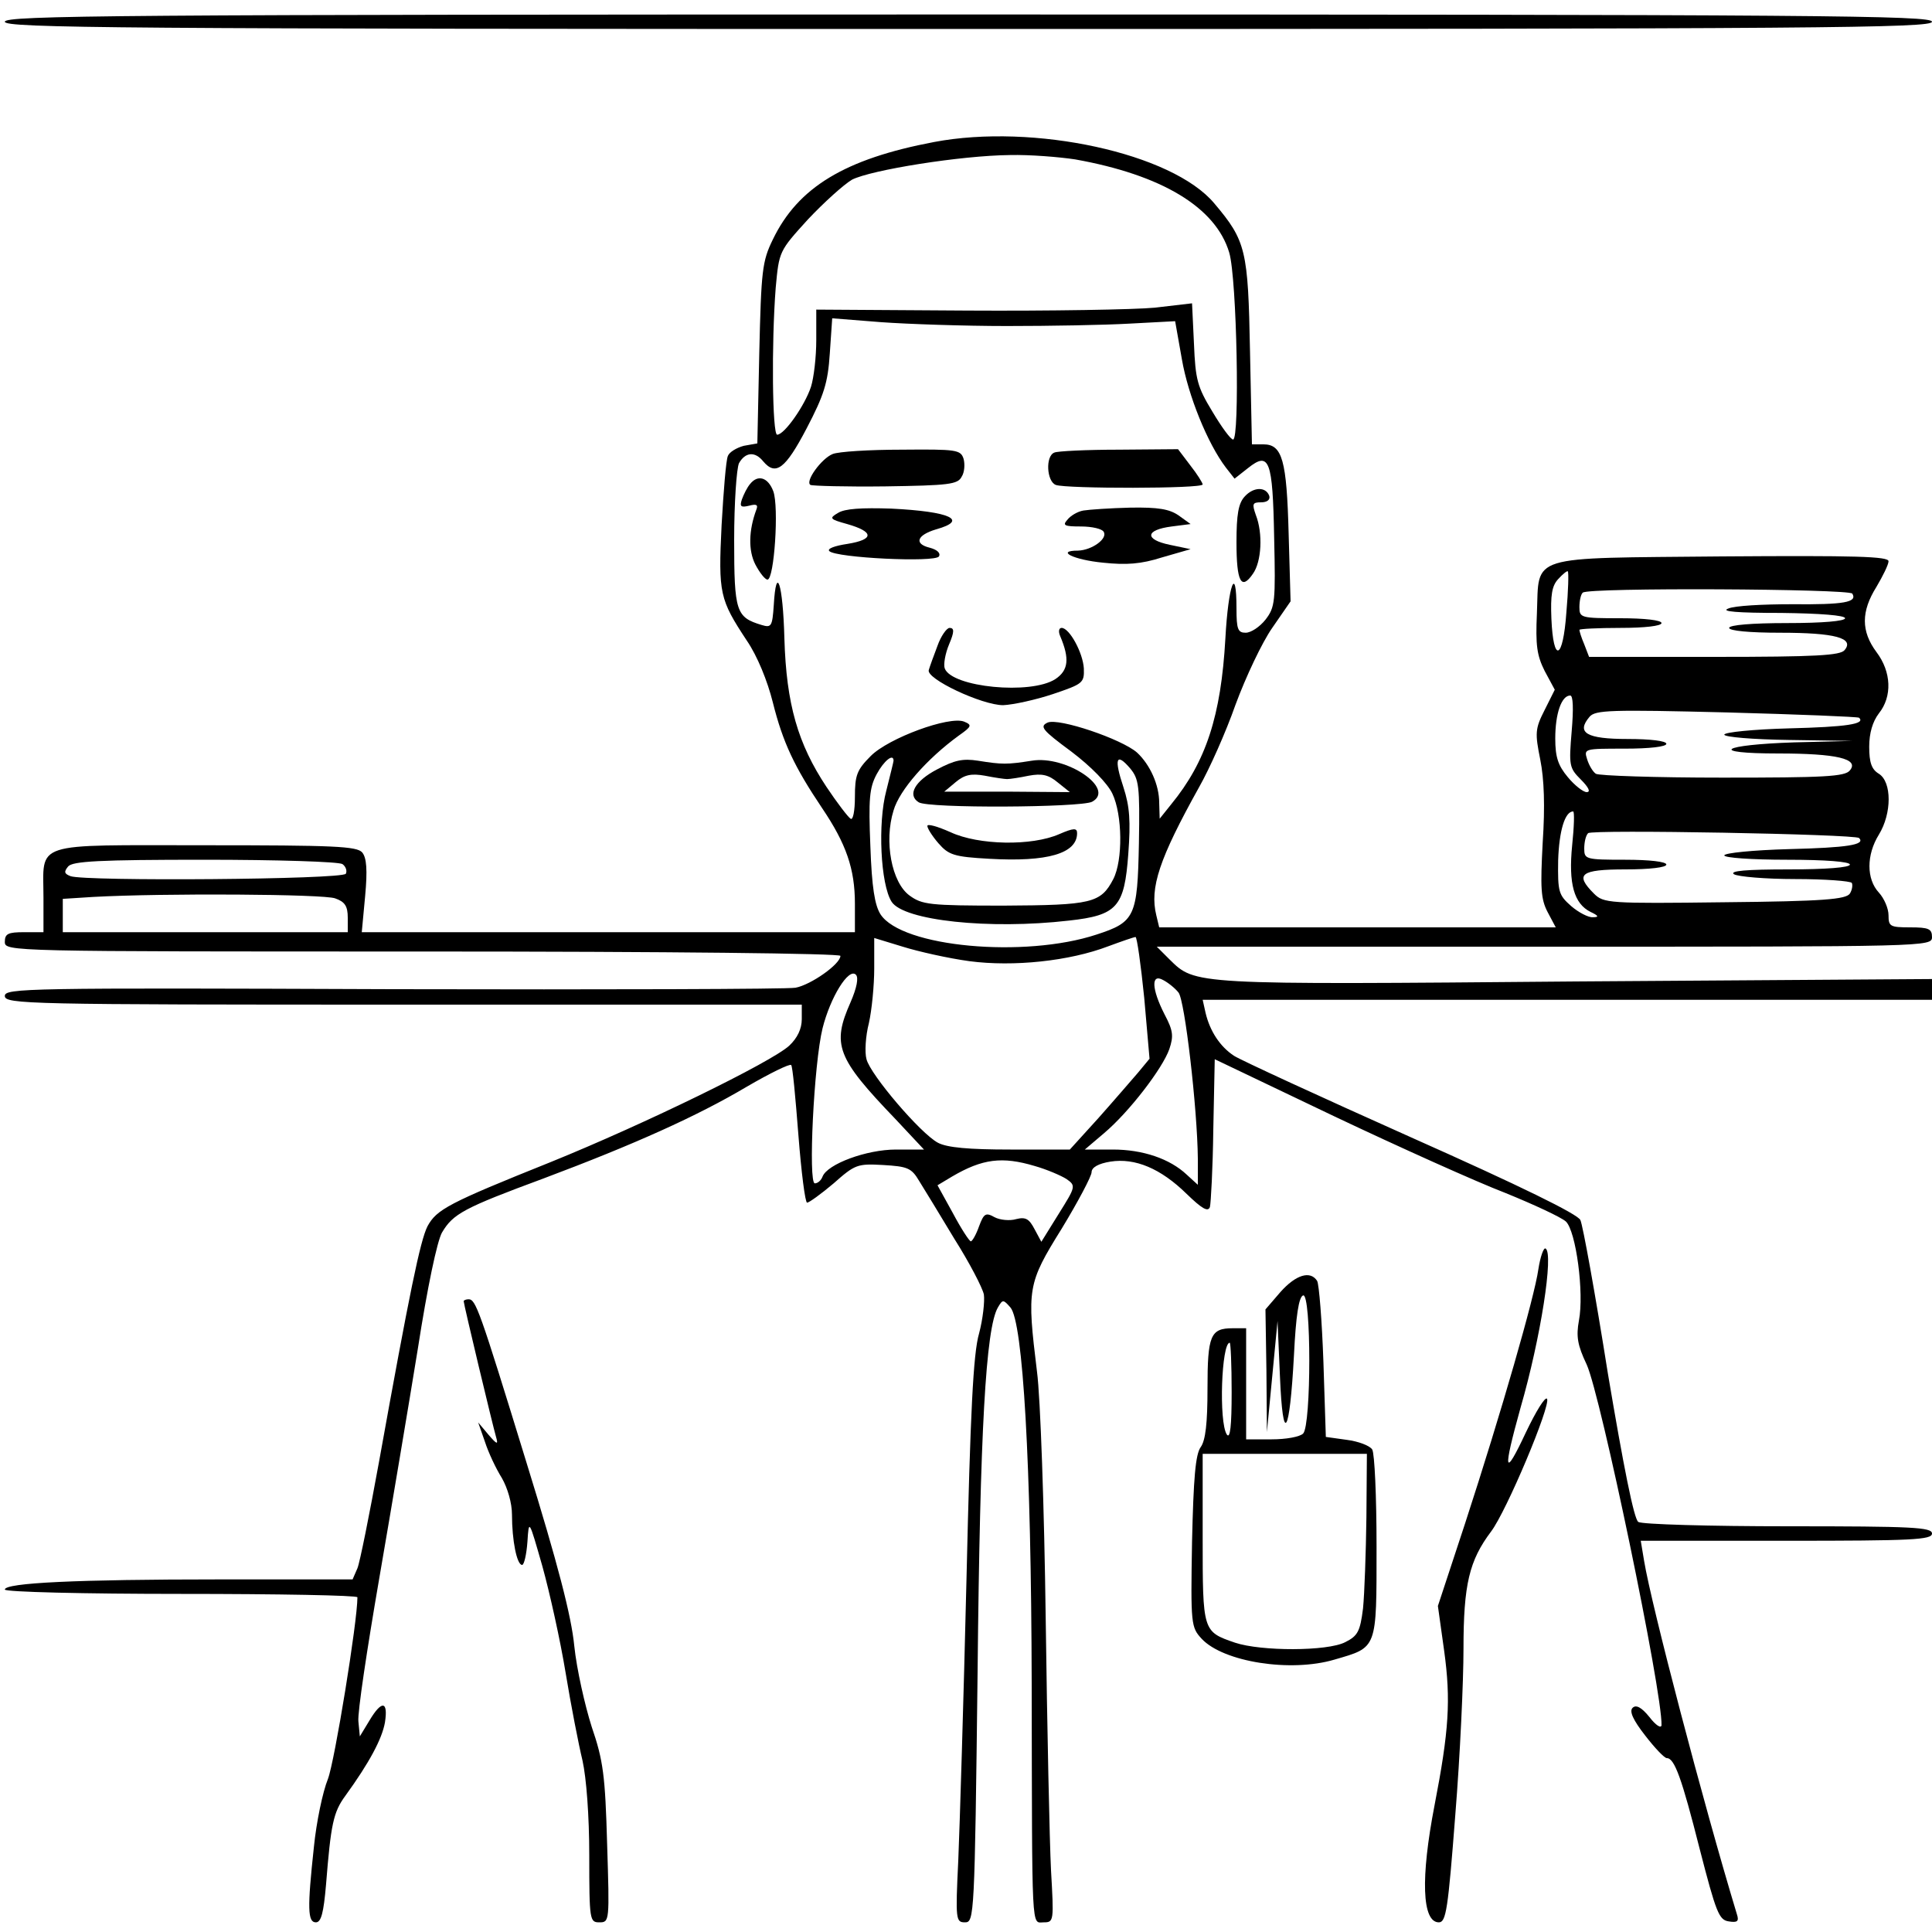 <?xml version="1.0" standalone="no"?>
<!DOCTYPE svg PUBLIC "-//W3C//DTD SVG 20010904//EN"
 "http://www.w3.org/TR/2001/REC-SVG-20010904/DTD/svg10.dtd">
<svg version="1.0" xmlns="http://www.w3.org/2000/svg"
 width="400pt" height="400pt" viewBox="0 0 400 400"
 preserveAspectRatio="xMidYMid meet">

<g transform="translate(0,400) scale(0.1,-0.1)"
fill="#000000" stroke="none">
<path d="M10 3955 c0 -13 228 -15 1995 -15 1767 0 1995 2 1995 15 0 13 -228
15 -1995 15 -1767 0 -1995 -2 -1995 -15z"/>
<path d="M1934 3706 c-185 -35 -282 -94 -334 -202 -22 -45 -24 -64 -28 -235
l-4 -187 -28 -5 c-15 -4 -30 -13 -33 -21 -4 -9 -9 -73 -13 -143 -7 -142 -4
-154 52 -239 22 -32 43 -84 54 -128 21 -84 45 -134 102 -219 50 -74 68 -126
68 -198 l0 -59 -510 0 -511 0 7 75 c5 54 3 79 -6 90 -11 13 -58 15 -326 15
-362 0 -334 9 -334 -109 l0 -71 -40 0 c-33 0 -40 -3 -40 -20 0 -20 7 -20 865
-20 514 0 865 -4 865 -9 0 -17 -61 -60 -93 -66 -18 -3 -393 -4 -835 -3 -758 3
-802 2 -802 -14 0 -17 46 -18 825 -18 l825 0 0 -30 c0 -20 -9 -39 -26 -55 -37
-34 -299 -162 -494 -241 -212 -85 -236 -98 -255 -133 -15 -30 -37 -136 -100
-486 -20 -110 -40 -210 -45 -222 l-10 -23 -277 0 c-293 0 -443 -7 -443 -21 0
-5 164 -9 365 -9 201 0 365 -3 365 -7 0 -51 -47 -339 -61 -376 -11 -27 -24
-90 -29 -140 -14 -129 -13 -157 4 -157 11 0 16 20 21 78 10 125 15 150 40 184
50 69 76 118 82 152 7 45 -7 46 -32 4 l-20 -33 -3 31 c-2 18 18 150 43 295 25
145 61 359 80 476 20 129 40 223 50 241 23 39 45 51 210 112 189 71 318 129
421 190 48 28 89 48 92 45 3 -2 9 -68 15 -145 6 -77 14 -140 18 -140 4 0 29
18 55 40 44 39 49 41 102 38 51 -3 59 -6 75 -33 10 -16 43 -70 73 -120 31 -49
58 -101 61 -115 2 -14 -2 -51 -10 -81 -12 -41 -18 -162 -26 -509 -6 -250 -14
-512 -17 -582 -6 -123 -5 -128 14 -128 19 0 20 11 26 518 5 501 17 712 42 755
10 17 11 17 26 0 26 -30 43 -322 44 -778 1 -526 -1 -495 25 -495 21 0 21 3 15
108 -3 59 -8 294 -11 522 -3 228 -11 458 -18 510 -21 172 -20 182 51 296 34
56 62 109 62 117 0 10 14 18 39 22 51 8 104 -14 158 -67 31 -30 44 -38 48 -27
2 8 6 80 7 160 l3 146 247 -118 c135 -64 295 -136 355 -159 59 -24 115 -50
125 -59 21 -20 38 -148 27 -205 -6 -33 -3 -51 16 -91 29 -63 157 -678 155
-747 -1 -7 -12 0 -25 17 -17 21 -28 26 -35 19 -7 -7 1 -25 26 -57 20 -26 40
-47 45 -47 16 0 31 -42 68 -188 34 -132 40 -147 60 -150 18 -3 22 0 17 15 -70
231 -177 640 -192 731 l-7 42 302 0 c261 0 301 2 301 15 0 13 -40 15 -297 15
-164 0 -304 4 -311 9 -9 5 -31 117 -63 307 -26 164 -52 308 -57 318 -5 12
-123 70 -350 171 -188 84 -353 160 -367 169 -29 19 -50 51 -59 89 l-6 27 755
0 755 0 0 22 0 21 -738 -5 c-797 -7 -787 -7 -841 46 l-26 26 803 0 c795 0 802
0 802 20 0 17 -7 20 -45 20 -42 0 -45 2 -45 25 0 14 -9 35 -20 47 -26 28 -26
78 0 120 27 44 27 109 0 126 -15 9 -20 23 -20 56 0 28 7 52 20 69 28 35 26 86
-5 127 -32 43 -32 84 0 135 13 22 25 46 25 53 0 10 -67 12 -345 10 -406 -4
-378 5 -383 -118 -3 -66 0 -87 16 -119 l21 -39 -21 -42 c-20 -39 -20 -48 -9
-103 8 -40 10 -96 5 -171 -5 -94 -4 -117 10 -144 l17 -32 -411 0 -410 0 -6 25
c-14 57 6 117 89 266 21 37 55 113 75 170 21 57 55 129 76 159 l38 55 -4 140
c-4 152 -13 185 -52 185 l-24 0 -4 193 c-4 209 -8 228 -74 306 -87 104 -374
166 -580 127z m292 -36 c179 -32 291 -99 319 -193 16 -54 22 -387 8 -387 -5 0
-24 26 -43 58 -31 51 -35 66 -38 140 l-4 84 -77 -9 c-42 -4 -217 -7 -388 -6
l-313 2 0 -63 c0 -35 -5 -78 -11 -97 -13 -39 -55 -99 -70 -99 -10 0 -12 188
-3 304 7 76 7 76 67 142 33 35 74 72 91 82 39 20 225 50 327 51 41 1 102 -4
135 -9z m-141 -345 c88 0 202 2 254 5 l94 5 14 -79 c13 -75 53 -174 91 -224
l18 -23 28 22 c44 35 51 17 54 -144 3 -133 2 -144 -18 -170 -12 -15 -30 -27
-41 -27 -16 0 -19 7 -19 50 0 95 -17 49 -23 -62 -9 -160 -40 -255 -112 -343
l-24 -30 -1 33 c0 37 -19 79 -46 104 -32 28 -162 72 -185 62 -17 -8 -12 -15
49 -60 41 -31 75 -66 85 -87 21 -44 22 -138 2 -177 -26 -50 -45 -54 -227 -55
-154 0 -169 2 -195 21 -37 27 -53 112 -33 176 12 42 69 107 135 155 27 19 28
22 11 29 -31 12 -156 -34 -193 -71 -29 -29 -33 -40 -33 -85 0 -29 -4 -49 -9
-45 -5 3 -28 33 -50 66 -59 89 -83 171 -87 307 -3 114 -17 156 -22 69 -3 -44
-5 -47 -25 -41 -53 16 -57 27 -57 176 0 77 5 148 10 159 13 23 33 25 50 4 26
-31 46 -16 90 68 36 69 44 94 48 155 l5 73 101 -8 c55 -4 173 -8 261 -8z
m1158 -593 c-7 -99 -27 -106 -31 -13 -2 49 1 68 14 82 10 11 19 18 20 16 2 -2
1 -40 -3 -85z m592 39 c11 -18 -17 -23 -125 -22 -60 0 -119 -3 -132 -9 -16 -6
18 -9 110 -9 81 -1 132 -5 132 -11 0 -6 -47 -10 -120 -10 -73 0 -120 -4 -120
-10 0 -6 42 -10 106 -10 113 0 154 -11 133 -36 -9 -11 -58 -14 -270 -14 l-259
0 -10 26 c-6 14 -10 27 -10 30 0 2 38 4 85 4 50 0 85 4 85 10 0 6 -35 10 -85
10 -82 0 -85 1 -85 23 0 13 3 27 7 30 10 11 551 8 558 -2z m-581 -285 c-6 -71
-5 -76 19 -100 16 -16 21 -26 12 -26 -7 0 -25 14 -39 31 -20 24 -26 41 -26 80
0 52 13 89 31 89 6 0 7 -27 3 -74z m595 28 c14 -13 -26 -19 -145 -22 -74 -2
-134 -8 -134 -13 0 -5 60 -10 133 -11 l132 -2 -120 -3 c-153 -5 -180 -23 -33
-23 120 0 168 -11 148 -35 -10 -13 -54 -15 -264 -15 -138 0 -256 4 -262 8 -6
4 -14 17 -18 30 -7 22 -6 22 78 22 51 0 86 4 86 10 0 6 -33 10 -80 10 -86 0
-107 13 -79 46 12 14 43 15 284 9 148 -4 272 -9 274 -11z m-1999 -89 c0 -2 -7
-30 -15 -62 -18 -67 -12 -194 11 -230 25 -39 202 -58 367 -39 100 11 115 28
123 138 5 68 3 98 -10 138 -20 60 -15 73 14 39 18 -22 20 -36 18 -155 -3 -152
-8 -163 -88 -189 -149 -49 -403 -26 -447 42 -12 19 -18 56 -21 141 -4 98 -2
121 13 149 15 28 35 44 35 28z m1405 -175 c-8 -80 4 -121 38 -138 17 -8 18
-11 5 -11 -9 -1 -30 10 -45 23 -26 23 -28 29 -27 95 2 61 14 101 31 101 3 0 2
-32 -2 -70z m594 15 c14 -14 -24 -20 -145 -23 -74 -2 -134 -8 -134 -13 0 -5
57 -9 130 -9 80 0 130 -4 130 -10 0 -6 -49 -10 -127 -10 -87 0 -123 -3 -113
-10 8 -5 65 -10 127 -10 61 0 114 -4 117 -8 2 -4 1 -14 -4 -22 -8 -12 -54 -16
-259 -18 -241 -3 -251 -2 -271 18 -40 40 -28 50 65 50 50 0 85 4 85 10 0 6
-35 10 -85 10 -82 0 -85 1 -85 23 0 13 3 27 8 32 7 8 552 -2 561 -10z m-3140
-54 c7 -5 10 -14 7 -20 -8 -12 -540 -16 -570 -5 -13 5 -14 9 -5 20 9 11 64 14
283 14 149 0 277 -4 285 -9z m-15 -71 c20 -7 26 -16 26 -40 l0 -30 -295 0
-295 0 0 35 0 34 63 4 c145 8 478 6 501 -3z m1313 -130 c91 -12 207 0 288 31
27 10 53 19 56 19 3 0 11 -57 18 -126 l11 -126 -24 -29 c-13 -15 -50 -58 -82
-94 l-59 -65 -123 0 c-86 0 -131 4 -150 14 -36 19 -140 141 -148 173 -4 14 -2
48 5 75 6 27 11 78 11 113 l0 63 59 -18 c32 -10 94 -24 138 -30z m-246 -85
c-39 -88 -29 -115 93 -242 l59 -63 -58 0 c-61 0 -142 -30 -152 -56 -3 -8 -10
-14 -16 -14 -14 0 -2 248 16 321 16 64 54 126 69 111 6 -6 2 -27 -11 -57z
m679 20 c13 -16 39 -240 40 -344 l0 -54 -23 21 c-35 33 -91 52 -153 52 l-58 0
40 34 c52 44 121 134 135 174 9 27 8 38 -10 72 -27 53 -28 85 -3 71 10 -5 25
-17 32 -26z m-298 -359 c25 -7 55 -20 66 -27 20 -14 19 -16 -16 -72 l-36 -58
-14 26 c-11 21 -18 26 -38 21 -13 -4 -34 -2 -45 4 -18 10 -22 8 -32 -19 -6
-17 -14 -31 -17 -31 -3 0 -20 26 -37 58 l-32 58 30 18 c63 37 104 42 171 22z"/>
<path d="M1724 3060 c-23 -9 -58 -57 -46 -64 4 -2 74 -4 155 -3 131 2 150 4
158 20 6 9 7 26 4 37 -6 19 -15 20 -128 19 -67 0 -131 -4 -143 -9z"/>
<path d="M2183 3063 c-19 -7 -16 -60 3 -67 21 -8 304 -8 304 1 0 3 -11 21 -26
40 l-25 33 -122 -1 c-67 0 -128 -3 -134 -6z"/>
<path d="M1553 2998 c-6 -7 -13 -21 -17 -32 -5 -15 -2 -17 15 -13 15 4 19 2
15 -8 -16 -43 -17 -85 -2 -114 9 -17 20 -31 25 -31 14 0 24 151 12 183 -11 29
-32 35 -48 15z"/>
<path d="M2577 2972 c-13 -14 -17 -37 -17 -95 0 -82 10 -100 34 -65 18 25 21
84 6 122 -8 23 -7 26 11 26 12 0 19 5 17 13 -7 20 -33 19 -51 -1z"/>
<path d="M1735 2938 c-19 -11 -17 -13 19 -23 56 -16 56 -32 1 -41 -27 -4 -43
-10 -38 -15 14 -14 219 -24 227 -11 4 7 -4 14 -19 18 -33 8 -27 26 13 38 68
19 30 37 -93 43 -61 2 -96 0 -110 -9z"/>
<path d="M2243 2943 c-12 -2 -27 -11 -33 -19 -11 -12 -6 -14 28 -14 23 0 44
-5 47 -11 9 -14 -24 -38 -53 -39 -47 0 -10 -19 52 -25 48 -5 78 -3 122 11 l59
17 -43 9 c-53 11 -51 31 4 38 l39 5 -25 18 c-19 13 -42 17 -100 16 -41 -1 -85
-4 -97 -6z"/>
<path d="M1941 2663 c-8 -21 -16 -43 -18 -50 -7 -18 110 -73 154 -73 21 1 67
11 103 23 62 21 65 23 64 53 -2 33 -30 84 -46 84 -6 0 -7 -8 -3 -17 20 -47 17
-71 -10 -89 -51 -33 -214 -17 -229 22 -3 8 1 31 9 50 11 26 11 34 1 34 -6 0
-18 -17 -25 -37z"/>
<path d="M1940 2407 c-46 -24 -62 -53 -38 -68 19 -13 335 -11 359 1 50 27 -54
97 -125 85 -51 -8 -61 -8 -111 0 -32 5 -49 1 -85 -18z m145 -20 c6 0 26 3 45
7 27 5 41 2 60 -14 l25 -20 -130 1 -130 0 24 20 c18 15 32 18 60 13 20 -4 41
-7 46 -7z"/>
<path d="M1920 2290 c0 -5 10 -21 23 -36 21 -24 32 -28 105 -32 121 -7 182 11
182 53 0 11 -7 11 -37 -2 -57 -25 -167 -23 -225 4 -27 12 -48 18 -48 13z"/>
<path d="M3185 1372 c-8 -57 -76 -294 -152 -527 l-56 -170 13 -93 c14 -102 10
-165 -20 -320 -29 -150 -26 -242 9 -242 15 0 19 27 34 222 10 123 17 278 17
344 0 134 12 183 57 243 32 42 124 261 116 275 -4 5 -23 -26 -44 -70 -45 -96
-48 -82 -11 51 42 145 69 320 52 330 -4 3 -11 -17 -15 -43z"/>
<path d="M2651 1325 l-31 -36 2 -127 1 -127 11 115 11 115 5 -115 c6 -144 20
-123 29 44 4 82 10 121 19 124 17 5 17 -269 0 -286 -7 -7 -36 -12 -65 -12
l-53 0 0 115 0 115 -28 0 c-46 0 -52 -15 -52 -125 0 -71 -4 -107 -14 -121 -11
-15 -15 -65 -18 -196 -3 -172 -2 -177 20 -201 45 -48 184 -70 275 -43 89 26
87 20 87 234 0 103 -4 193 -9 201 -5 8 -29 17 -53 20 l-43 6 -5 155 c-3 85 -9
161 -13 168 -14 22 -44 13 -76 -23z m-101 -207 c0 -70 -3 -98 -10 -88 -17 26
-11 190 6 190 2 0 4 -46 4 -102z m279 -260 c-1 -73 -4 -158 -7 -188 -6 -48
-11 -57 -37 -70 -37 -19 -174 -19 -228 -1 -67 23 -67 23 -67 217 l0 174 170 0
170 0 -1 -132z"/>
<path d="M960 1306 c0 -6 60 -257 67 -281 5 -17 2 -16 -16 5 l-21 25 14 -40
c7 -22 23 -56 35 -75 12 -21 21 -52 21 -76 0 -53 10 -104 21 -104 4 0 9 21 11
48 3 47 3 47 31 -51 15 -54 37 -153 48 -220 11 -67 27 -149 35 -182 8 -36 14
-114 14 -197 0 -134 1 -138 21 -138 21 0 21 2 16 162 -4 142 -8 173 -32 243
-14 44 -31 119 -36 167 -6 62 -34 170 -99 380 -98 319 -105 338 -120 338 -5 0
-10 -2 -10 -4z"/>
</g>
</svg>
